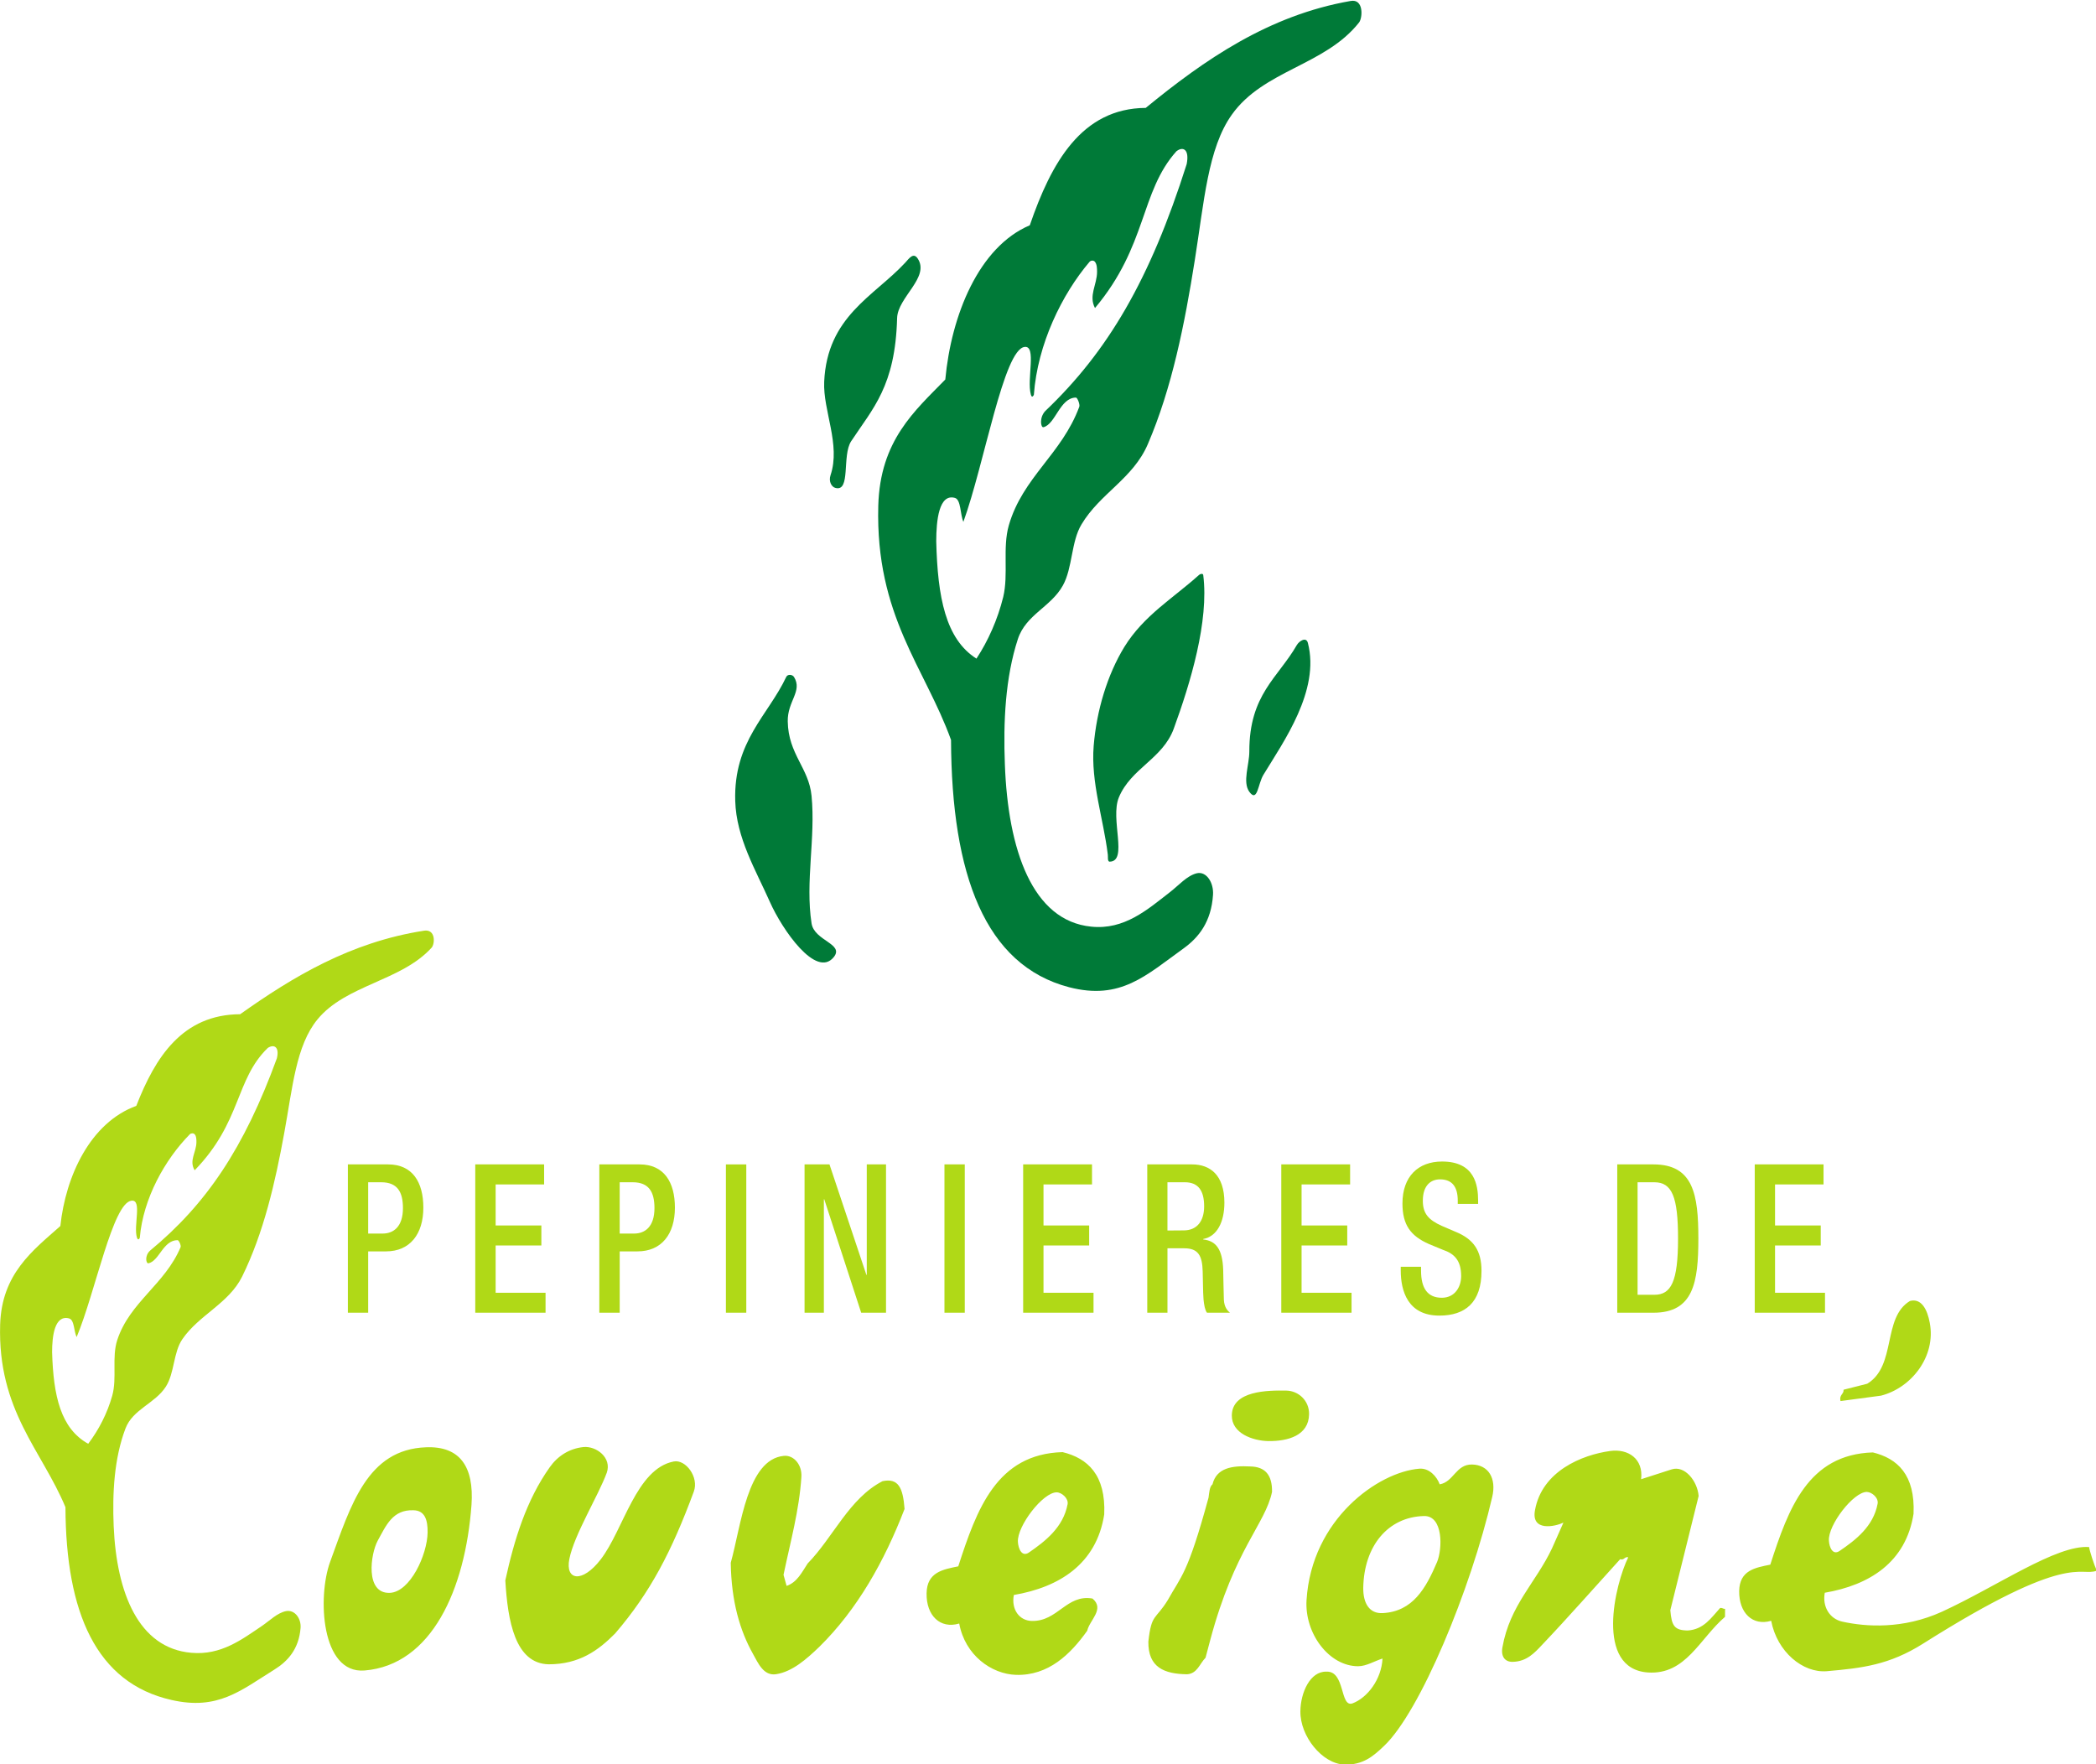 <?xml version="1.0" encoding="UTF-8" standalone="no"?>
<svg
   xmlns:dc="http://purl.org/dc/elements/1.1/"
   xmlns:cc="http://creativecommons.org/ns#"
   xmlns:rdf="http://www.w3.org/1999/02/22-rdf-syntax-ns#"
   xmlns:svg="http://www.w3.org/2000/svg"
   xmlns="http://www.w3.org/2000/svg"
   xmlns:sodipodi="http://sodipodi.sourceforge.net/DTD/sodipodi-0.dtd"
   xmlns:inkscape="http://www.inkscape.org/namespaces/inkscape"
   width="171.065pt"
   height="143.981pt"
   viewBox="0 0 171.065 143.981"
   version="1.2"
   id="svg917"
   sodipodi:docname="logo.svg"
   inkscape:version="1.0.2 (1.0.2+r75+1)">
  <sodipodi:namedview
     pagecolor="#ffffff"
     bordercolor="#666666"
     borderopacity="1"
     objecttolerance="10"
     gridtolerance="10"
     guidetolerance="10"
     inkscape:pageopacity="0"
     inkscape:pageshadow="2"
     inkscape:window-width="1853"
     inkscape:window-height="1145"
     id="namedview919"
     showgrid="false"
     inkscape:zoom="1.4392488"
     inkscape:cx="114.04309"
     inkscape:cy="-72.896801"
     inkscape:window-x="67"
     inkscape:window-y="27"
     inkscape:window-maximized="1"
     inkscape:current-layer="svg917" />
  <defs
     id="defs872">
    <clipPath
       id="clip1">
      <path
         d="M 0,380 H 337.641 V 485.672 H 0 Z m 0,0"
         id="path869" />
    </clipPath>
  </defs>
  <g
     id="g1528"
     transform="matrix(0.242,0,0,0.324,51.575,-55.126)">
    <path
       style="fill:#007a38;fill-opacity:1;fill-rule:evenodd;stroke:none"
       d="m 227.969,332.102 c 4.148,12.004 -8.223,24.871 -14.98,33.188 -1.902,2.316 -1.984,7.113 -4.77,4.305 -2.379,-2.48 0.023,-6.828 0,-10.188 -0.027,-14.328 9.68,-18.535 16.008,-26.766 0.824,-1.055 3.191,-2.172 3.742,-0.539"
       id="path878" />
    <path
       style="fill:#007a38;fill-opacity:1;fill-rule:evenodd;stroke:none"
       d="m 192.672,314.973 c 1.984,11.637 -4.316,27.227 -9.953,38.742 -3.73,7.586 -14.398,9.926 -18.504,17.293 -3.004,5.41 3.184,16.102 -3.098,16.184 -0.816,0 -0.516,-1.285 -0.625,-1.785 -1.5,-9.109 -5.758,-18.195 -4.77,-27.359 0.973,-8.953 4.648,-17.984 10.328,-24.926 6.598,-8 16.641,-12.367 25.188,-18.148 0.391,-0.289 1.34,-0.438 1.434,0"
       id="path880" />
    <path
       style="fill:#007a38;fill-opacity:1;fill-rule:evenodd;stroke:none"
       d="m 96.383,235.273 c 4.191,4.715 -6.762,9.758 -6.949,14.992 -0.609,17.137 -8.152,22.695 -15.492,31.012 -3.18,3.582 -0.031,12.887 -5.355,11.762 -1.258,-0.254 -2.312,-1.617 -1.609,-3.188 3.488,-7.734 -2.582,-16.289 -2.137,-23.555 1,-16.469 16.75,-21.492 27.273,-29.945 1.371,-1.113 2.809,-2.734 4.27,-1.078"
       id="path882" />
    <path
       style="fill:#007a38;fill-opacity:1;fill-rule:evenodd;stroke:none"
       d="m 68.059,411.242 c -5.945,5.477 -17.43,-7.004 -21.508,-13.867 -4.785,-8.059 -11.344,-16.156 -11.711,-25.461 -0.621,-15.02 11.141,-21.633 17.172,-31.215 0.461,-0.801 2.109,-0.707 2.676,0 2.906,3.57 -2.281,6.055 -2.137,11.18 0.188,8.273 7.098,11.652 8.027,18.734 1.395,10.645 -2.16,21.648 0,32.117 0.922,4.445 11.156,5.133 7.48,8.512"
       id="path884" />
    <path
       style="fill:#007a38;fill-opacity:1;fill-rule:evenodd;stroke:none"
       d="m 187.09,211.484 c 0.984,-3.738 -1.234,-4.539 -3.461,-3.238 -12.293,10.262 -9.777,23.766 -27.461,39.488 -2.219,-3.109 0.699,-5.891 0.699,-9.129 0,-0.832 -0.039,-1.891 -0.699,-2.496 -0.406,-0.434 -1.379,-0.418 -1.855,0 -9.23,8.113 -17.508,20.645 -18.762,33.488 -0.555,0.785 -0.863,0.375 -1.027,-0.105 -1.406,-3.816 2.012,-12.332 -2.082,-11.957 -7.07,0.57 -13.602,29.559 -20.66,44.055 -1.094,-1.844 -0.785,-5.59 -2.852,-6.023 -5.379,-1.148 -6.301,5.68 -6.301,10.941 0.461,14.102 3.164,24.617 13.562,29.539 3.938,-4.477 7.148,-9.844 9.031,-15.535 1.824,-5.703 -0.289,-12.359 1.875,-18.02 4.695,-12.168 17.871,-17.941 23.781,-29.906 0.262,-0.57 -0.633,-2.297 -1.148,-2.297 -5.41,0.039 -6.855,6.68 -10.922,7.461 -0.938,0.199 -1.488,-2.422 0.582,-4.066 21.102,-15.008 35.312,-33.035 47.699,-62.199 z m 55.254,-41.094 c 4.512,-0.637 4.094,4.23 2.891,5.406 -11.438,10.855 -32.27,11.992 -42.938,23.254 -8.059,8.434 -9.328,21.941 -12.469,36.625 -3.391,16.008 -7.703,32.246 -15.855,46.371 -5.004,8.695 -16.113,12.371 -22.359,20.199 -3.508,4.312 -2.977,10.941 -6.273,15.371 -4.008,5.422 -12.453,7.316 -15.172,13.484 -4.262,9.734 -4.945,20.949 -4.395,31.551 1.043,21.59 9.277,39.438 29.125,40.91 11.18,0.879 19.047,-4.34 26.523,-8.676 2.961,-1.703 5.762,-4.18 9.113,-4.777 3.285,-0.539 5.719,2.438 5.438,5.441 -0.586,6.781 -4.816,10.715 -9.801,13.422 -12.836,6.891 -21.34,13.211 -38.754,9.844 -28.293,-5.531 -39.621,-28.27 -39.801,-62.289 -8.828,-18.273 -25.508,-31.246 -24.535,-58.961 0.594,-16.504 12.289,-23.914 22.602,-31.824 2,-16.141 11.25,-33.391 28.5,-38.855 7.219,-15.723 17.43,-29.457 39.098,-29.566 19.793,-12.117 41.457,-23.336 69.062,-26.93"
       id="path886" />
  </g>
  <g
     id="g1521"
     transform="matrix(0.558,0,0,0.62,-11.03,75.943)">
    <path
       style="fill:#b0d917;fill-opacity:1;fill-rule:evenodd;stroke:none"
       d="M 70.648,50.312 V 30.789 h 5.887 c 3.574,0 5.152,2.352 5.152,5.691 0,3.492 -1.969,5.758 -5.457,5.758 H 73.617 V 50.312 Z m 2.969,-17.172 v 6.754 h 2.109 c 1.602,0 2.977,-0.902 2.977,-3.352 0,-2.117 -0.801,-3.402 -3.18,-3.402 h -1.906"
       id="path888" />
    <path
       style="fill:#b0d917;fill-opacity:1;fill-rule:evenodd;stroke:none"
       d="M 89.281,50.312 V 30.789 h 10.07 v 2.637 h -7.09 v 5.402 h 6.688 v 2.637 h -6.688 V 47.688 H 99.562 v 2.625 H 89.281"
       id="path890" />
    <path
       style="fill:#b0d917;fill-opacity:1;fill-rule:evenodd;stroke:none"
       d="M 107.426,50.312 V 30.789 h 5.891 c 3.59,0 5.164,2.352 5.164,5.691 0,3.492 -1.961,5.758 -5.469,5.758 h -2.605 V 50.312 Z m 2.98,-17.172 v 6.754 h 2.113 c 1.586,0 2.973,-0.902 2.973,-3.352 0,-2.117 -0.805,-3.402 -3.184,-3.402 h -1.902"
       id="path892" />
    <path
       style="fill:#b0d917;fill-opacity:1;fill-rule:evenodd;stroke:none"
       d="M 125.941,50.312 V 30.789 h 2.98 V 50.312 h -2.98"
       id="path894" />
    <path
       style="fill:#b0d917;fill-opacity:1;fill-rule:evenodd;stroke:none"
       d="M 137.445,50.312 V 30.789 h 3.645 l 5.398,14.543 h 0.055 V 30.789 h 2.816 V 50.312 h -3.633 l -5.398,-14.926 h -0.059 V 50.312 h -2.824"
       id="path896" />
    <path
       style="fill:#b0d917;fill-opacity:1;fill-rule:evenodd;stroke:none"
       d="M 157.906,50.312 V 30.789 h 2.973 V 50.312 h -2.973"
       id="path898" />
    <path
       style="fill:#b0d917;fill-opacity:1;fill-rule:evenodd;stroke:none"
       d="M 169.418,50.312 V 30.789 h 10.07 v 2.637 h -7.094 v 5.402 h 6.68 v 2.637 h -6.68 V 47.688 h 7.316 v 2.625 h -10.293"
       id="path900" />
    <path
       style="fill:#b0d917;fill-opacity:1;fill-rule:evenodd;stroke:none"
       d="m 190.523,39.492 2.383,-0.016 c 1.91,0 2.984,-1.199 2.984,-3.168 0,-2.078 -0.871,-3.168 -2.816,-3.168 h -2.551 z M 187.57,50.312 V 30.789 h 6.562 c 2.609,0 4.719,1.383 4.719,5.039 0,2.516 -1.055,4.445 -3.098,4.781 v 0.062 c 1.848,0.18 2.812,1.242 2.922,3.977 0.031,1.262 0.055,2.785 0.098,3.961 0.059,0.949 0.5,1.422 0.895,1.703 h -3.367 c -0.293,-0.359 -0.41,-0.965 -0.5,-1.73 -0.098,-1.176 -0.066,-2.262 -0.125,-3.684 -0.055,-2.133 -0.672,-3.066 -2.711,-3.066 h -2.441 V 50.312 h -2.953"
       id="path902" />
    <path
       style="fill:#b0d917;fill-opacity:1;fill-rule:evenodd;stroke:none"
       d="M 207.172,50.312 V 30.789 h 10.066 v 2.637 h -7.098 v 5.402 h 6.68 v 2.637 h -6.68 V 47.688 h 7.309 v 2.625 h -10.277"
       id="path904" />
    <path
       style="fill:#b0d917;fill-opacity:1;fill-rule:evenodd;stroke:none"
       d="m 224.645,44.262 h 2.969 v 0.504 c 0,2.363 0.98,3.578 3.039,3.578 1.887,0 2.828,-1.402 2.828,-2.855 0,-2.043 -0.996,-2.953 -2.66,-3.453 l -2.035,-0.758 c -2.719,-1.07 -3.891,-2.547 -3.891,-5.348 0,-3.551 2.305,-5.52 5.793,-5.52 4.781,0 5.273,3.113 5.273,5.152 v 0.426 h -2.977 v -0.414 c 0,-1.773 -0.762,-2.816 -2.605,-2.816 -1.273,0 -2.504,0.734 -2.504,2.816 0,1.672 0.809,2.512 2.777,3.309 l 2.023,0.781 c 2.625,0.965 3.781,2.477 3.781,5.145 0,4.164 -2.391,5.883 -6.16,5.883 -4.613,0 -5.652,-3.227 -5.652,-5.957 v -0.473"
       id="path906" />
    <path
       style="fill:#b0d917;fill-opacity:1;fill-rule:evenodd;stroke:none"
       d="M 256.312,50.312 V 30.789 h 5.297 c 5.848,0 6.566,3.992 6.566,9.766 0,5.766 -0.719,9.758 -6.566,9.758 z m 2.973,-17.172 v 14.812 h 2.453 c 2.441,0 3.465,-1.691 3.465,-7.398 0,-5.504 -0.883,-7.414 -3.465,-7.414 h -2.453"
       id="path908" />
    <path
       style="fill:#b0d917;fill-opacity:1;fill-rule:evenodd;stroke:none"
       d="M 276.422,50.312 V 30.789 h 10.062 v 2.637 h -7.094 v 5.402 h 6.684 v 2.637 h -6.684 V 47.688 h 7.309 v 2.625 h -10.277"
       id="path910" />
    <path
       style="fill:#b0d917;fill-opacity:1;fill-rule:evenodd;stroke:none"
       d="m 60.27,16.801 c 0.395,-1.527 -0.465,-1.859 -1.34,-1.34 -4.789,4.188 -3.805,9.711 -10.688,16.102 -0.871,-1.27 0.254,-2.395 0.254,-3.707 0,-0.352 0,-0.781 -0.25,-1.027 -0.168,-0.18 -0.547,-0.164 -0.723,0 -3.609,3.305 -6.82,8.41 -7.312,13.645 -0.215,0.324 -0.332,0.156 -0.414,-0.051 -0.535,-1.551 0.789,-5.02 -0.781,-4.859 -2.75,0.223 -5.293,12.047 -8.039,17.953 -0.426,-0.754 -0.309,-2.277 -1.121,-2.457 -2.102,-0.48 -2.469,2.316 -2.469,4.445 0.184,5.754 1.25,10.047 5.281,12.059 1.547,-1.836 2.789,-4.004 3.516,-6.332 0.723,-2.336 -0.098,-5.051 0.738,-7.34 1.824,-4.984 6.973,-7.312 9.254,-12.203 0.109,-0.223 -0.246,-0.93 -0.441,-0.93 -2.113,0.012 -2.676,2.734 -4.246,3.047 -0.371,0.066 -0.594,-0.988 0.223,-1.664 8.219,-6.113 13.746,-13.465 18.559,-25.34 z m 21.5,-16.777 C 83.531,-0.219 83.379,1.777 82.902,2.254 78.453,6.672 70.352,7.137 66.195,11.711 c -3.141,3.445 -3.629,8.945 -4.852,14.938 -1.32,6.516 -3.008,13.145 -6.168,18.918 -1.961,3.535 -6.277,5.02 -8.723,8.211 -1.355,1.77 -1.141,4.469 -2.434,6.273 -1.566,2.203 -4.84,2.977 -5.898,5.5 -1.664,3.938 -1.926,8.527 -1.727,12.848 0.418,8.801 3.637,16.078 11.352,16.68 4.359,0.355 7.41,-1.766 10.324,-3.531 1.156,-0.703 2.234,-1.719 3.539,-1.957 1.281,-0.211 2.227,0.984 2.121,2.215 -0.246,2.781 -1.867,4.383 -3.82,5.477 -4.992,2.797 -8.293,5.398 -15.07,4.004 -11.02,-2.238 -15.438,-11.516 -15.5,-25.375 -3.438,-7.453 -9.93,-12.727 -9.551,-24.031 0.227,-6.715 4.789,-9.766 8.805,-12.98 0.777,-6.574 4.371,-13.605 11.109,-15.82 2.781,-6.422 6.75,-12.023 15.191,-12.062 7.715,-4.926 16.148,-9.496 26.875,-10.992"
       id="path912" />
    <path
       style="fill:#b0d917;fill-opacity:1;fill-rule:evenodd;stroke:none"
       d="m 82.309,79.246 c 0.031,-1.703 -0.43,-2.902 -2.07,-2.93 -3.035,-0.098 -3.98,1.969 -5.23,4.012 -1.047,1.734 -1.871,6.961 1.75,6.863 3.008,-0.094 5.504,-5.035 5.551,-7.945 z m 6.418,-3.613 c -0.91,11.078 -5.809,21.059 -15.648,21.777 -6.363,0.453 -6.883,-9.703 -5.035,-14.281 3.047,-7.508 5.426,-14.824 14.039,-15.102 4.898,-0.176 7.047,2.488 6.645,7.605 z m 32.516,-1.766 c -3.23,7.855 -6.352,13.27 -11.504,18.668 -2.453,2.23 -5.242,4.059 -9.715,4.059 -4.93,-0.09 -5.996,-5.727 -6.348,-11.043 1.309,-5.398 3.086,-10.57 6.496,-14.895 1.148,-1.465 2.832,-2.461 4.934,-2.66 1.891,-0.16 4.176,1.41 3.41,3.379 -1.23,3.023 -4.777,8.172 -5.473,11.355 -0.633,2.844 1.883,3.211 4.582,0.062 3.355,-3.922 5.18,-11.941 10.691,-12.898 1.746,-0.301 3.715,2.07 2.926,3.973 z m 30.828,2.277 c -2.957,6.906 -6.918,13.234 -12.461,18.145 -1.844,1.598 -3.945,3.277 -6.324,3.609 -1.832,0.258 -2.637,-1.465 -3.379,-2.664 -1.91,-3.059 -3.172,-6.895 -3.258,-12 1.516,-4.879 2.398,-13.602 7.758,-14.078 1.469,-0.137 2.688,1.191 2.574,2.762 -0.309,4.398 -1.625,8.617 -2.613,12.898 0.152,0.496 0.297,0.969 0.449,1.457 1.547,-0.473 2.234,-1.797 3.086,-2.957 3.758,-3.469 6.062,-8.555 10.941,-10.828 2.305,-0.434 2.996,0.832 3.227,3.656 z m 23.844,-0.609 c 0.168,-0.762 -0.824,-1.559 -1.582,-1.578 -2.008,-0.031 -5.82,4.441 -5.684,6.527 0.062,0.883 0.57,2.023 1.602,1.402 2.391,-1.48 5.031,-3.32 5.664,-6.352 z m 5.359,1.336 c -1.137,6.551 -6.613,9.582 -13.219,10.598 -0.402,1.887 0.793,3.398 2.656,3.418 3.777,0.066 5.059,-3.543 8.848,-2.949 1.84,1.391 -0.449,2.859 -0.77,4.238 -2.461,3.109 -5.68,5.934 -10.414,5.809 -3.59,-0.105 -7.453,-2.574 -8.309,-6.758 -2.797,0.75 -4.828,-1.062 -4.773,-3.973 0.047,-2.801 2.391,-3.141 4.633,-3.555 2.719,-7.555 5.625,-14.785 15.258,-15.035 3.68,0.805 6.344,3.008 6.09,8.207 z m 24.547,-2.977 c -0.996,4.27 -5.473,7.488 -9.039,19.5 l -0.688,2.336 c -0.859,0.773 -1.211,2.109 -2.723,2.176 -3.277,-0.043 -5.695,-0.875 -5.641,-4.301 0.457,-3.73 1.035,-2.809 2.859,-5.492 1.945,-3.164 2.871,-3.312 5.941,-13.453 0.113,-0.676 0.133,-1.441 0.582,-1.758 0.582,-2.148 2.82,-2.48 5.508,-2.352 2.164,0.035 3.234,1.086 3.199,3.344 z m 5.418,-10.223 c -0.055,2.812 -3.086,3.57 -5.977,3.539 -2.273,-0.043 -5.359,-1.016 -5.324,-3.387 0.051,-3.258 5.242,-3.305 8,-3.258 1.727,0.035 3.328,1.297 3.301,3.105 z m 16.797,13.406 c -5.254,0.117 -8.773,3.941 -8.875,9.453 -0.027,2.039 0.91,3.43 2.859,3.324 4.387,-0.211 6.297,-3.254 7.938,-6.727 0.793,-1.715 0.93,-6.117 -1.922,-6.051 z m 9.992,-2.523 c -3.156,12.242 -10.559,28.301 -15.824,32.785 -1.539,1.316 -3.043,2.543 -5.855,2.449 -3.176,-0.121 -6.438,-3.699 -6.383,-7.023 0.035,-2.461 1.426,-5.246 3.773,-5.203 2.824,-0.152 1.973,4.785 3.859,4.172 2.176,-0.742 4.23,-3.16 4.379,-5.898 -1.195,0.34 -2.348,1.004 -3.566,1.012 -4.262,0 -7.844,-4.324 -7.547,-8.699 0.742,-10.68 10.496,-16.871 16.496,-17.305 1.43,-0.109 2.559,1.016 2.984,2.059 2.043,-0.316 2.371,-2.652 4.734,-2.609 2.406,0.047 3.582,1.824 2.949,4.262 z m 34.055,14.746 -0.012,1.047 c -3.711,2.867 -5.723,7.648 -11.254,7.324 -7.855,-0.477 -4.812,-11.695 -2.895,-15.164 -0.59,-0.113 -0.566,0.422 -1.188,0.254 -3.809,3.77 -7.531,7.59 -11.406,11.262 -1.129,1.082 -2.262,2.195 -4.277,2.246 -1.168,0.039 -1.777,-0.711 -1.535,-1.906 1.09,-5.566 4.891,-8.516 7.258,-13.043 l 1.664,-3.375 c -1.242,0.527 -4.742,1.203 -4.16,-1.629 1.016,-5.148 6.871,-7.297 11.02,-7.805 2.605,-0.316 4.863,1.027 4.504,3.719 l 4.473,-1.297 c 1.895,-0.547 3.754,1.508 3.941,3.5 l -4.141,15.035 c 0.188,2.078 0.605,2.645 2.531,2.676 2.371,-0.137 3.441,-1.672 4.746,-2.957 0.34,-0.062 0.398,0.121 0.73,0.113 z M 294.391,75.469 c 0.176,-0.762 -0.812,-1.543 -1.566,-1.566 -1.949,-0.023 -5.703,4.359 -5.555,6.406 0.051,0.875 0.551,1.98 1.559,1.363 2.352,-1.434 4.949,-3.242 5.562,-6.203 z m 5.258,1.305 c -1.113,6.422 -6.48,9.398 -12.984,10.402 -0.379,1.848 0.723,3.426 2.539,3.797 3.484,0.699 8.914,1.02 14.582,-1.293 8.133,-3.367 16.77,-8.84 21.539,-8.52 0.086,0.562 0.738,2.348 1.121,3.113 -2.508,0.852 -3.941,-2.602 -25.375,9.586 -4.973,2.832 -8.949,3.234 -14.086,3.641 -3.516,0.273 -7.289,-2.539 -8.16,-6.633 -2.73,0.719 -4.719,-1.051 -4.68,-3.914 0.055,-2.746 2.344,-3.074 4.551,-3.477 2.664,-7.422 5.527,-14.508 15,-14.773 3.59,0.785 6.207,2.945 5.953,8.07 z m 2.371,-25.137 c 0.945,4.43 -2.695,8.582 -7.137,9.594 l -5.922,0.711 c -0.207,-0.859 0.512,-0.891 0.453,-1.492 l 3.461,-0.789 c 4.324,-2.367 2.172,-8.699 6.25,-10.895 1.68,-0.395 2.531,1.121 2.895,2.871"
       id="path914" />
  </g>
</svg>
